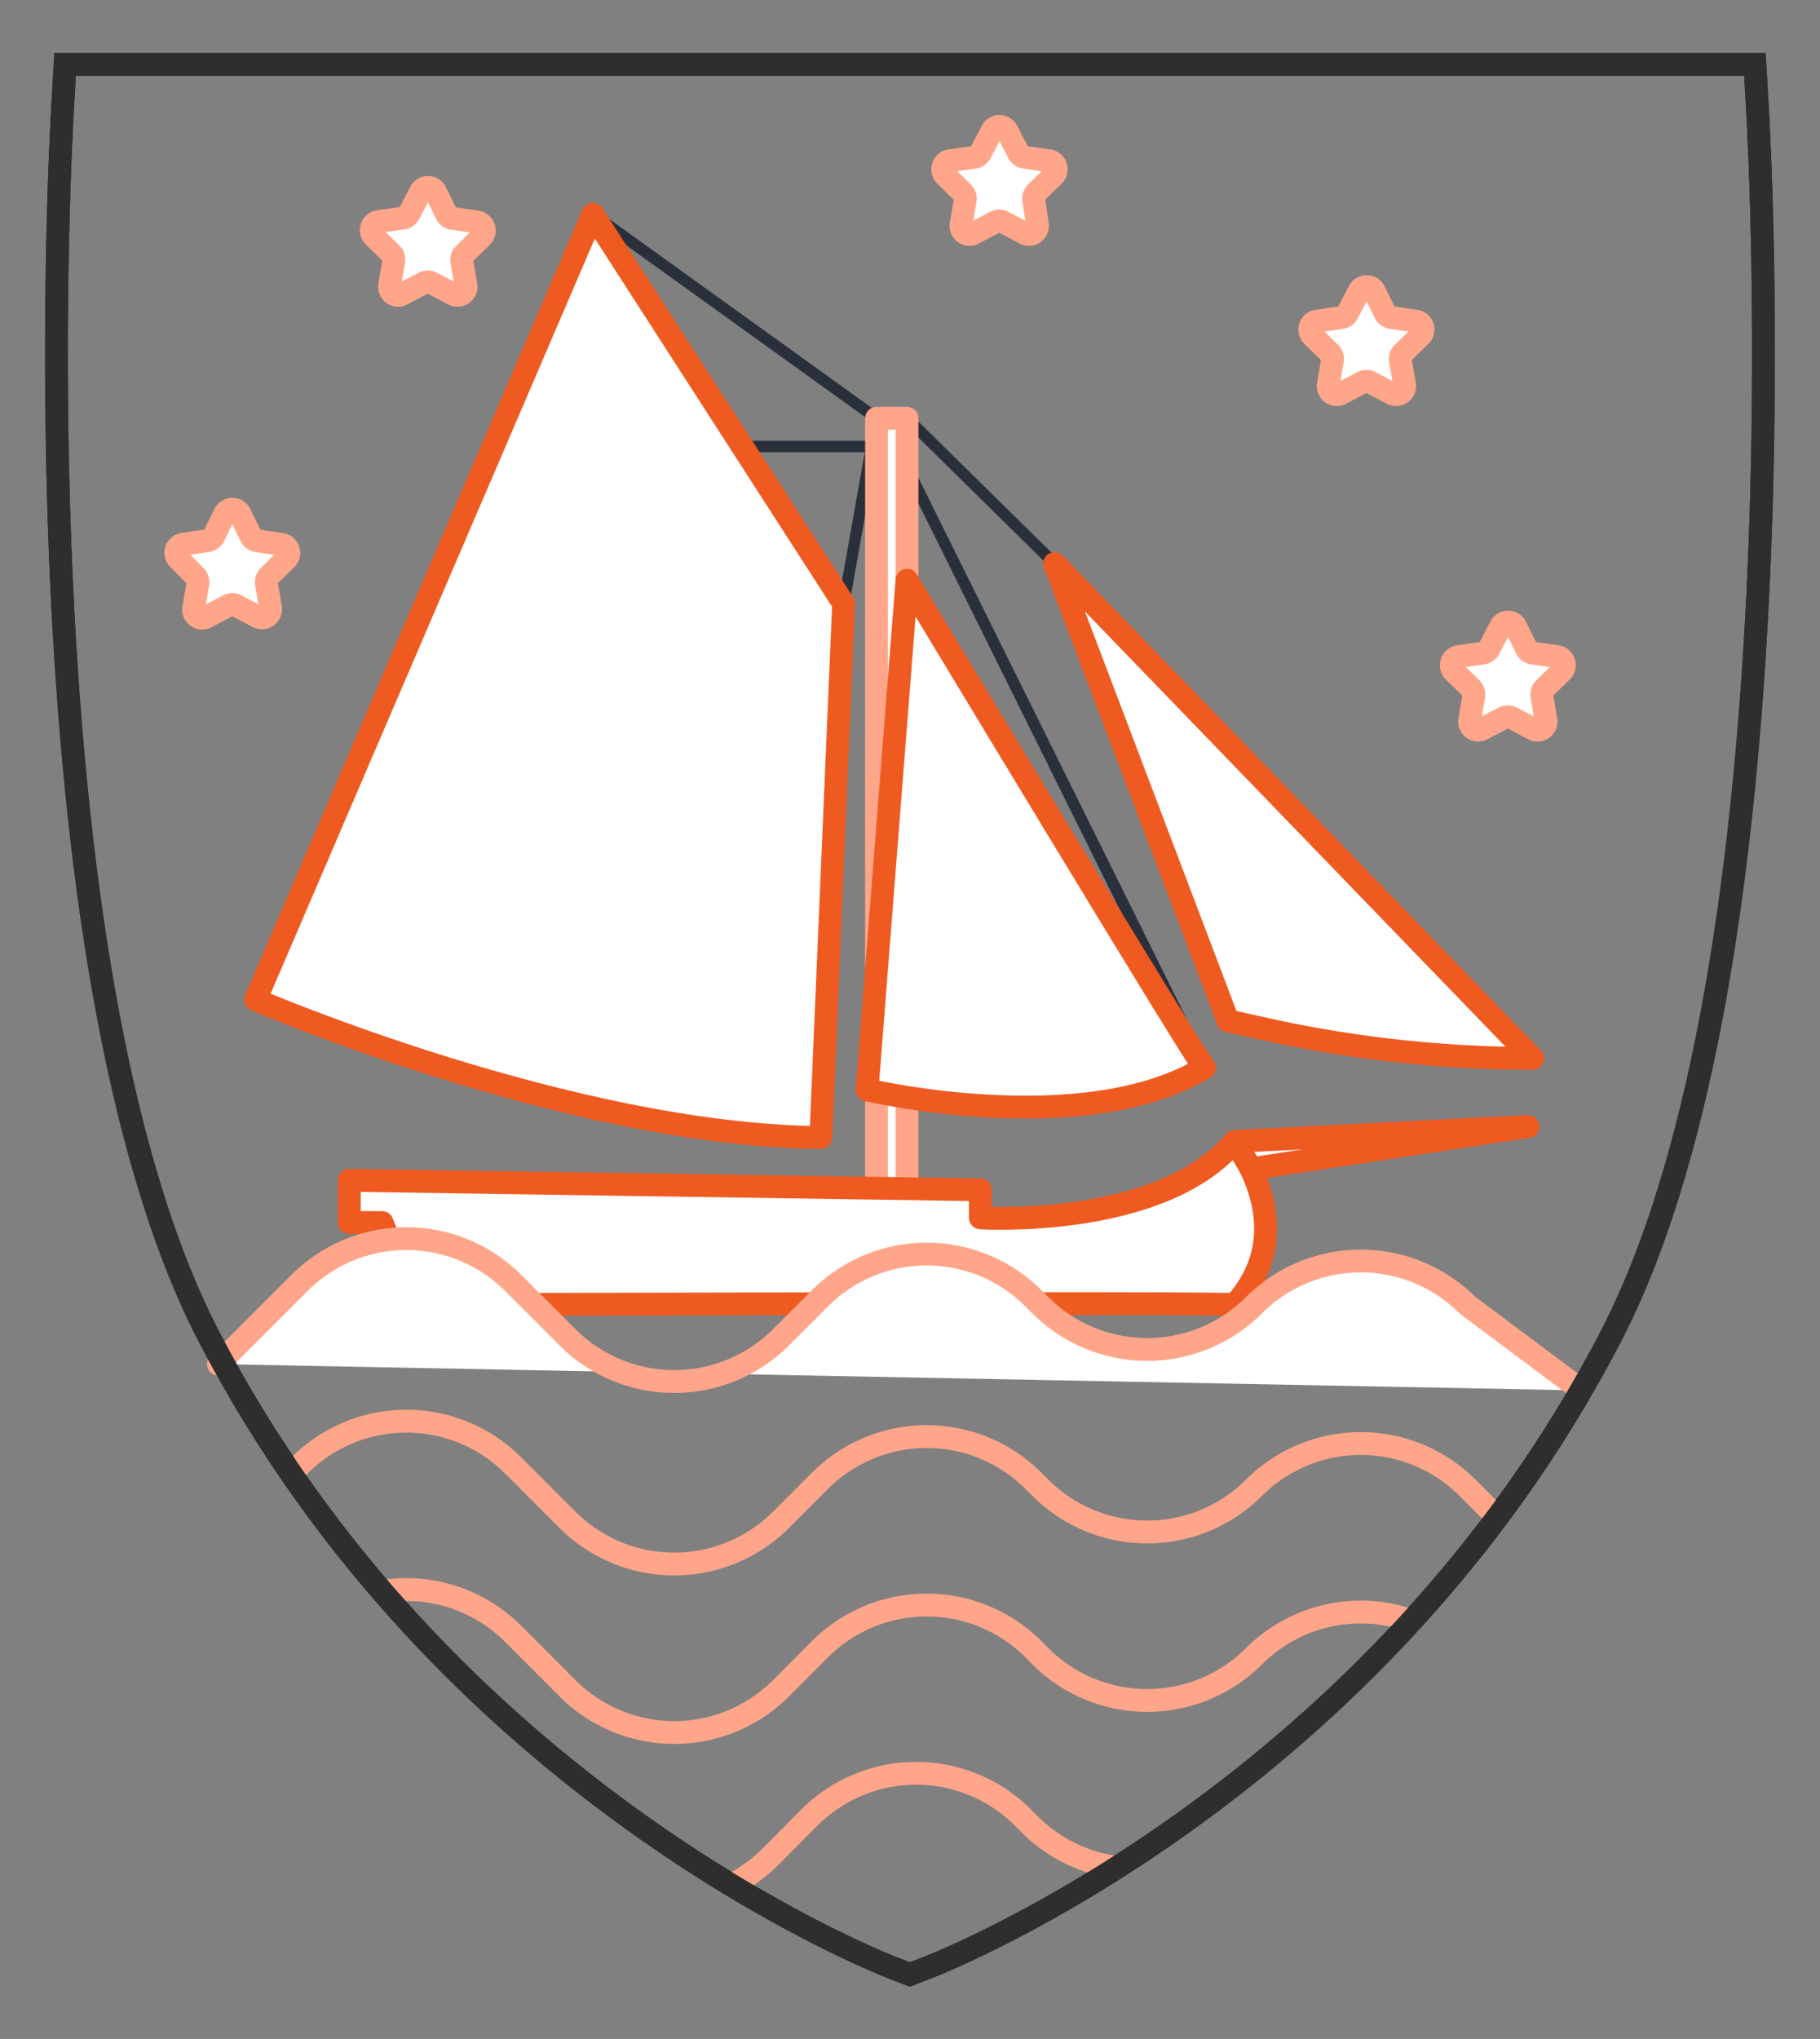 <svg xmlns="http://www.w3.org/2000/svg" xmlns:xlink="http://www.w3.org/1999/xlink" viewBox="0 0 159.65 178.74"><rect x="0" y="0" width="159.65" height="178.74" fill="#808080" stroke="none"/><defs><style>.cls-1,.cls-2,.cls-6{fill:none;}.cls-1{stroke:#2e2e2e;stroke-miterlimit:10;}.cls-1,.cls-3,.cls-4,.cls-6{stroke-width:2px;}.cls-2{stroke:#2a303b;}.cls-2,.cls-3,.cls-4,.cls-6{stroke-linecap:round;stroke-linejoin:round;}.cls-3,.cls-4{fill:#fff;}.cls-3,.cls-6{stroke:#ffa68a;}.cls-4{stroke:#ef5a21;}.cls-5{clip-path:url(#clip-path);}</style><clipPath id="clip-path"><path class="cls-1" d="M78.29,172.5c-1.59-.62-39.37-15.61-60-55.4C1.29,84.23,5.31,12.48,5.49,9.44l.22-3.79H153.94l.22,3.79c.18,3,4.19,74.79-12.83,107.66-20.6,39.79-58.38,54.78-60,55.4l-1.53.59Z"/></clipPath></defs><g id="Layer_2" data-name="Layer 2"><line class="cls-2" x1="52.02" y1="18.79" x2="76.89" y2="36.67"/><line class="cls-2" x1="76.89" y1="39.14" x2="65.14" y2="39.14"/><line class="cls-2" x1="92.51" y1="49.41" x2="79.56" y2="36.67"/><line class="cls-2" x1="105.66" y1="93.6" x2="79.56" y2="40.99"/><line class="cls-2" x1="76.89" y1="36.67" x2="74.01" y2="52.91"/><rect class="cls-3" x="76.89" y="36.67" width="2.67" height="67.62"/><path class="cls-4" d="M52,18.79,22.42,87.64S50,99.51,72,99.72C72,99.92,74,52.91,74,52.91Z"/><path class="cls-4" d="M36.4,114.37l-2.88-7.2H30.64v-3.7L86,104.3v2.46s15.83,1,22.3-6.7c.21.33,6,7.73,0,14.31C108.33,114.16,36.4,114.37,36.4,114.37Z"/><polygon class="cls-4" points="134.03 98.75 108.33 100.06 109.75 102.46 134.03 98.75"/><path class="cls-3" d="M132.94,54.91l.95,1.93a.74.74,0,0,0,.57.41l2.12.31a.76.76,0,0,1,.42,1.29l-1.54,1.5a.76.76,0,0,0-.21.66l.36,2.12a.75.75,0,0,1-1.09.79l-1.9-1a.81.81,0,0,0-.71,0l-1.9,1a.75.75,0,0,1-1.09-.79l.36-2.12a.76.76,0,0,0-.21-.66l-1.54-1.5a.76.76,0,0,1,.42-1.29l2.12-.31a.74.74,0,0,0,.57-.41l1-1.93A.75.75,0,0,1,132.94,54.91Z"/><path class="cls-3" d="M21.06,45.07,22,47a.74.74,0,0,0,.57.41l2.12.31A.76.76,0,0,1,25.12,49L23.58,50.5a.76.76,0,0,0-.21.67l.36,2.12a.76.76,0,0,1-1.1.79l-1.9-1a.78.78,0,0,0-.7,0l-1.9,1A.75.75,0,0,1,17,53.29l.36-2.12a.77.77,0,0,0-.22-.67L15.65,49a.76.76,0,0,1,.41-1.29l2.13-.31a.76.76,0,0,0,.57-.41l.95-1.93A.75.75,0,0,1,21.06,45.07Z"/><path class="cls-3" d="M38.2,16.82l.95,1.92a.74.74,0,0,0,.57.41l2.12.31a.76.76,0,0,1,.42,1.29l-1.53,1.5a.75.75,0,0,0-.22.67L40.87,25a.75.75,0,0,1-1.09.8l-1.9-1a.75.75,0,0,0-.71,0l-1.9,1a.75.75,0,0,1-1.09-.8l.36-2.11a.77.77,0,0,0-.21-.67l-1.54-1.5a.76.76,0,0,1,.42-1.29l2.12-.31a.74.74,0,0,0,.57-.41l1-1.92A.75.75,0,0,1,38.2,16.82Z"/><path class="cls-3" d="M88.32,11.45l1,1.92a.75.75,0,0,0,.57.42l2.12.3a.76.76,0,0,1,.42,1.29l-1.54,1.5a.77.77,0,0,0-.21.67L91,19.66a.75.75,0,0,1-1.09.8l-1.9-1a.75.75,0,0,0-.71,0l-1.9,1a.75.75,0,0,1-1.09-.8l.36-2.11a.75.75,0,0,0-.22-.67l-1.53-1.5a.76.76,0,0,1,.42-1.29l2.12-.3a.75.75,0,0,0,.57-.42l1-1.92A.75.75,0,0,1,88.32,11.45Z"/><path class="cls-3" d="M120.54,25.5l.95,1.93a.76.76,0,0,0,.57.41l2.12.31a.75.75,0,0,1,.42,1.28l-1.54,1.5a.75.75,0,0,0-.22.67l.37,2.11a.76.76,0,0,1-1.1.8l-1.9-1a.78.78,0,0,0-.7,0l-1.9,1a.75.75,0,0,1-1.09-.8l.36-2.11a.75.75,0,0,0-.22-.67l-1.54-1.5a.75.75,0,0,1,.42-1.28l2.13-.31a.75.75,0,0,0,.56-.41l1-1.93A.76.76,0,0,1,120.54,25.5Z"/><path class="cls-3" d="M19.16,119.58l7.12-7.12a13.25,13.25,0,0,1,18.73,0l4.77,4.77a13.25,13.25,0,0,0,18.73,0l3.41-3.41a13.24,13.24,0,0,1,18.74,0l.6.6a13.26,13.26,0,0,0,18.74,0h0a13.25,13.25,0,0,1,18.73,0l10,7.47"/><path class="cls-1" d="M78.29,172.5c-1.59-.62-39.37-15.61-60-55.4C1.29,84.23,5.31,12.48,5.49,9.44l.22-3.79H153.94l.22,3.79c.18,3,4.19,74.79-12.83,107.66-20.6,39.79-58.38,54.78-60,55.4l-1.53.59Z"/><g class="cls-5"><path class="cls-6" d="M11.17,143.57l15.11-15.11a13.25,13.25,0,0,1,18.73,0l4.77,4.77a13.25,13.25,0,0,0,18.73,0l3.41-3.41a13.24,13.24,0,0,1,18.74,0l.6.6a13.26,13.26,0,0,0,18.74,0h0a13.25,13.25,0,0,1,18.73,0l10,10"/><path class="cls-6" d="M10.24,173.09,25.35,158a13.26,13.26,0,0,1,18.74,0l4.76,4.76a13.24,13.24,0,0,0,18.74,0L71,159.33a13.25,13.25,0,0,1,18.73,0l.61.61a13.25,13.25,0,0,0,18.73,0h0a13.23,13.23,0,0,1,18.73,0l10,10"/><path class="cls-6" d="M11.17,158.33l15.11-15.11a13.25,13.25,0,0,1,18.73,0L49.78,148a13.25,13.25,0,0,0,18.73,0l3.41-3.42a13.26,13.26,0,0,1,18.74,0l.6.61a13.26,13.26,0,0,0,18.74,0h0a13.25,13.25,0,0,1,18.73,0l10,10"/></g><path class="cls-1" d="M78.29,172.5c-1.59-.62-39.37-15.61-60-55.4C1.29,84.23,5.31,12.48,5.49,9.44l.22-3.79H153.94l.22,3.79c.18,3,4.19,74.79-12.83,107.66-20.6,39.79-58.38,54.78-60,55.4l-1.53.59Z"/><path class="cls-4" d="M79.56,50.86l-3.5,44.68S95,100,105.66,93.6C105.46,93.81,79.56,50.86,79.56,50.86Z"/><path class="cls-4" d="M92.51,49.41l15.21,40.08,3.16.7a108.47,108.47,0,0,0,23.56,2.59h0Z"/></g></svg>